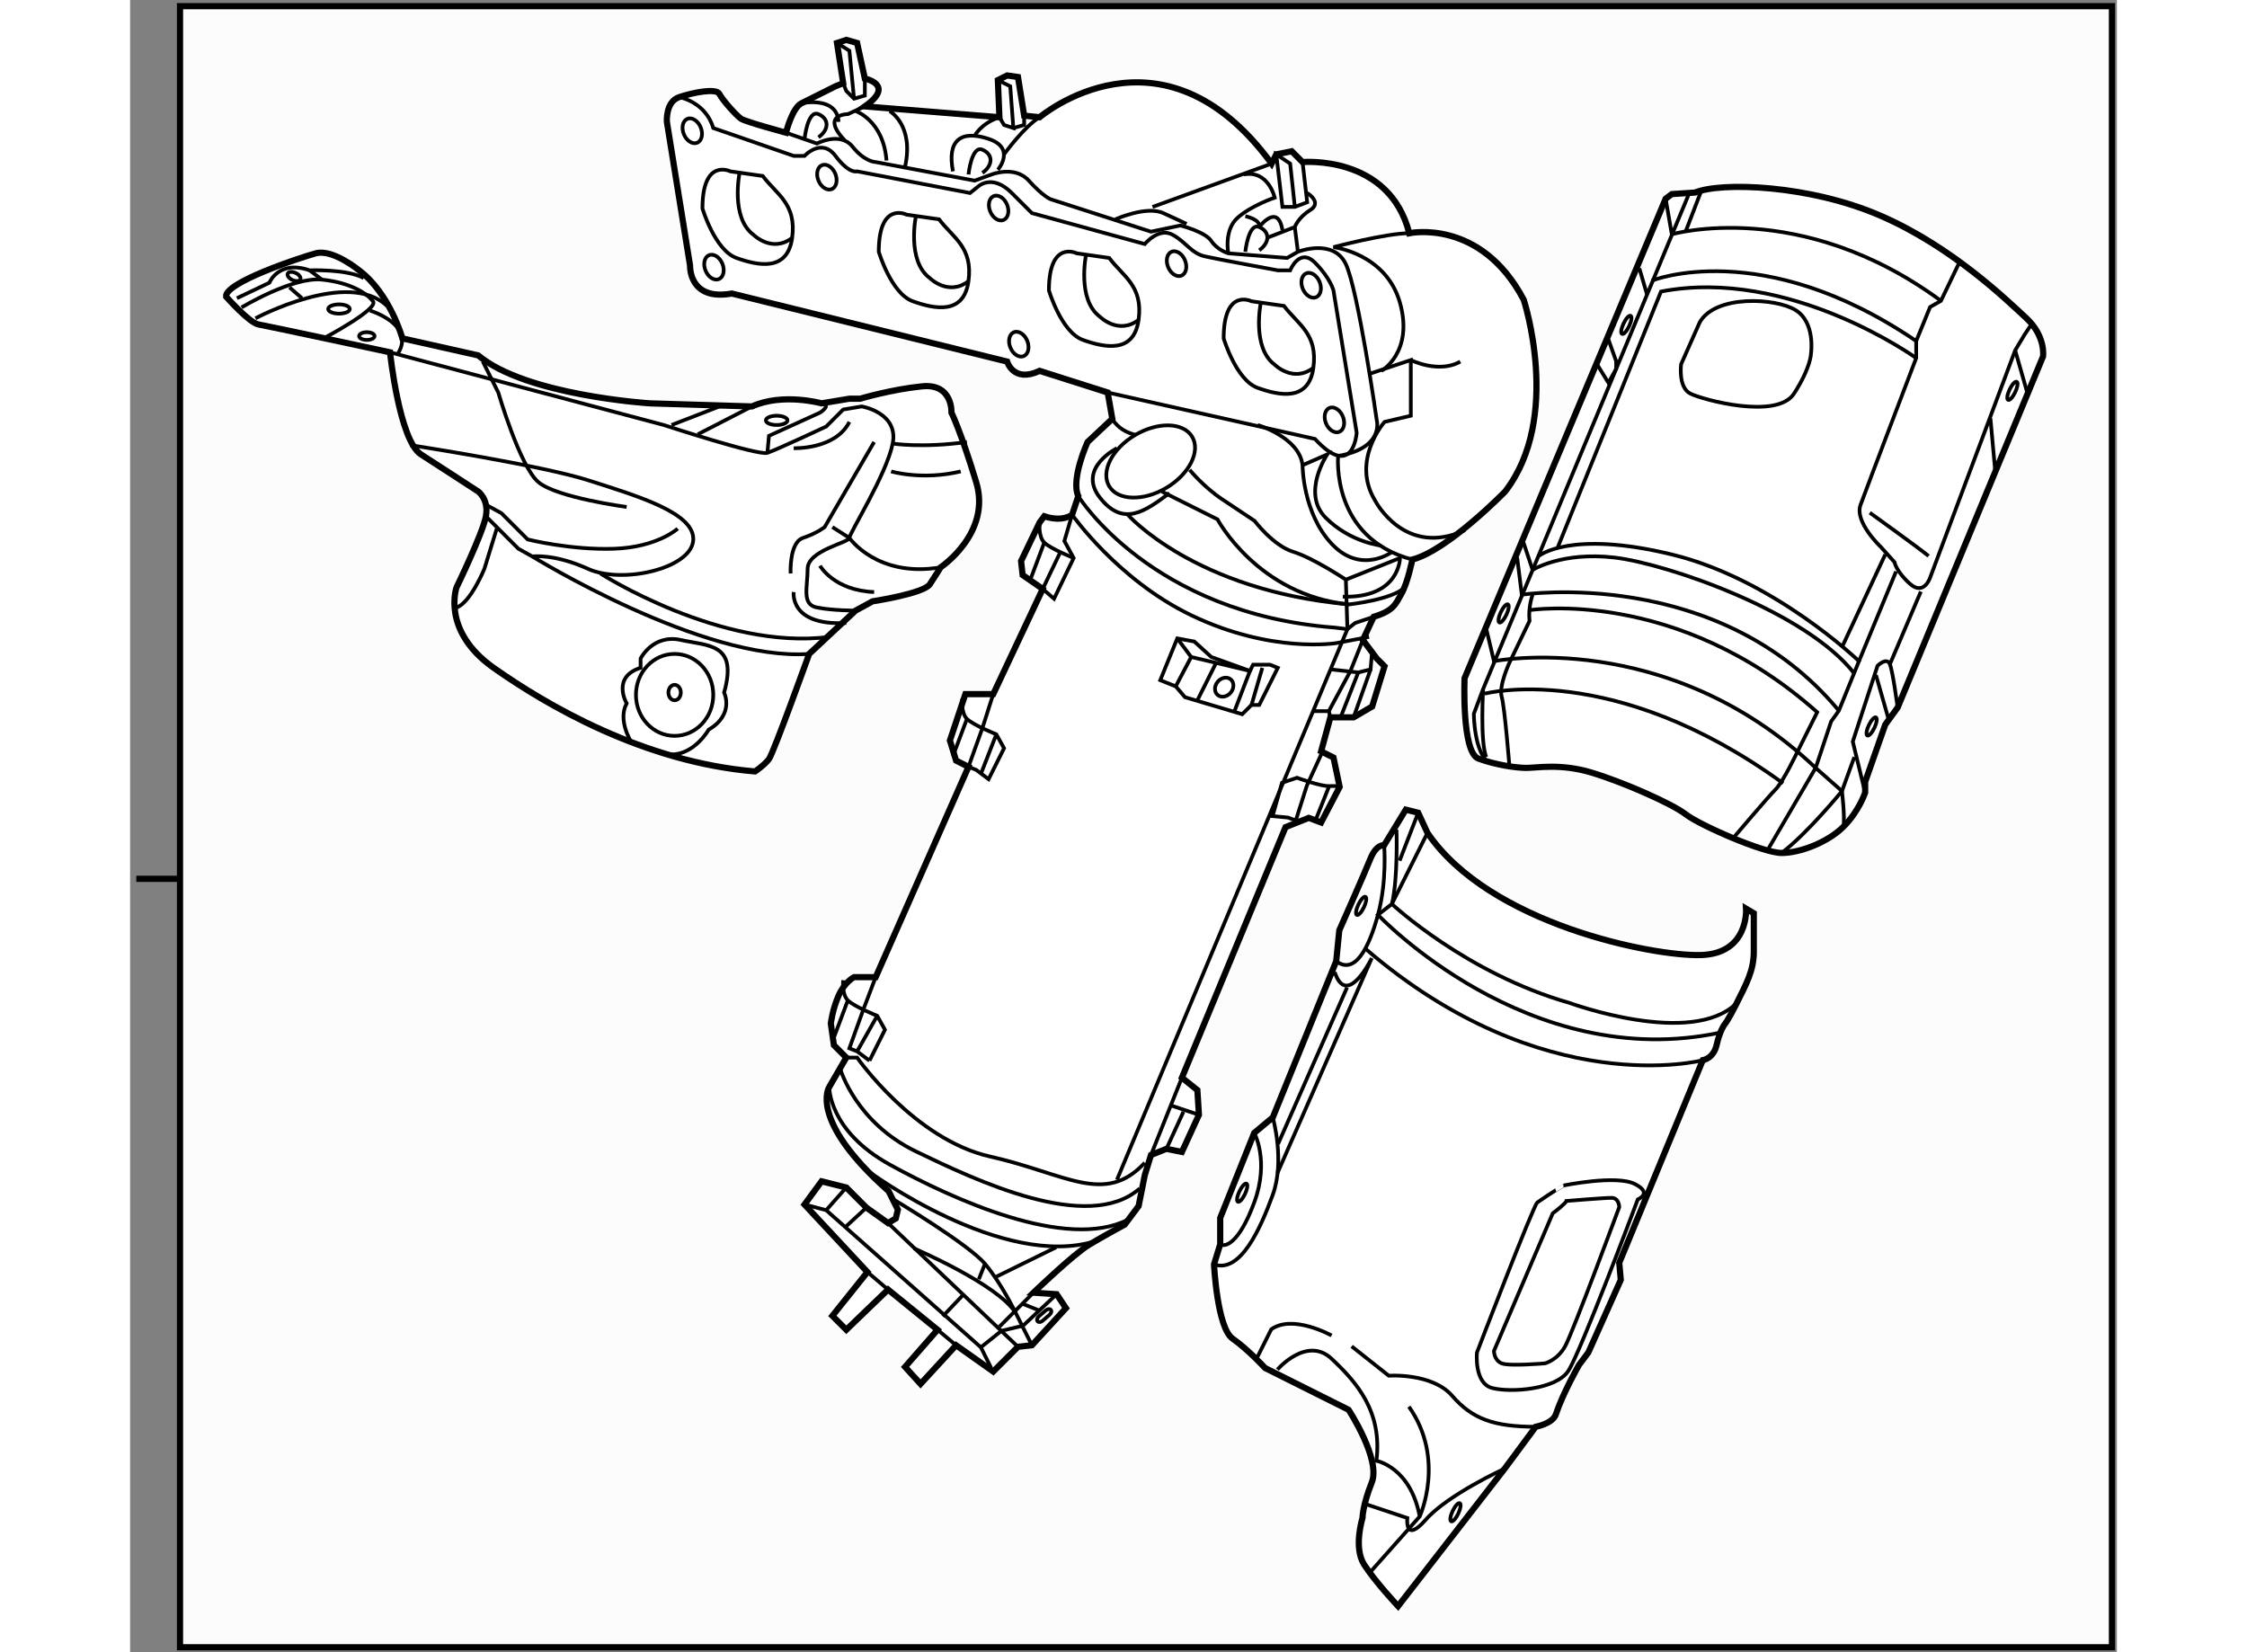 <?xml version="1.0" encoding="utf-8"?>
<!-- Generator: Adobe Illustrator 15.1.0, SVG Export Plug-In . SVG Version: 6.00 Build 0)  -->
<!DOCTYPE svg PUBLIC "-//W3C//DTD SVG 1.1//EN" "http://www.w3.org/Graphics/SVG/1.1/DTD/svg11.dtd">
<svg version="1.1" xmlns="http://www.w3.org/2000/svg" xmlns:xlink="http://www.w3.org/1999/xlink" x="0px" y="0px" width="244.8px"
	 height="180px" viewBox="75.718 41.553 160.573 133.532" enable-background="new 0 0 244.8 180" xml:space="preserve">
	
<rect x="75.718" y="41.553" width="160.573" height="133.532" fill="#808080" stroke="none"/>
	
<g></g><g><rect x="79.751" y="42.053" fill="#FCFCFC" stroke="#000000" stroke-width="0.5" width="156.14" height="132.632"></rect><line fill="none" stroke="#000000" stroke-width="0.5" x1="76.218" y1="112.579" x2="79.727" y2="112.579"></line></g><g><path fill="#FFFFFF" stroke="#000000" stroke-width="0.5" d="M137.018,137.819c-6.543-5.793-4.793-8.418-4.793-8.418l1.375-2.375
				l-1-1l-0.25-1.75c0,0,0.125-1.125,0.625-2.25s1.25-1.5,1.25-1.5h1.75l7.501-17l-1.001-0.5l-0.5-1.625l1.25-3.75h2.251l4-8.5
				l-1.625-1.125l-0.125-1.125l1.5-3.125l0.375-0.5c1.5,0.5,2.25-0.125,2.25-0.125l0.5-1.5c-0.625-1.375,0.75-4.375,0.75-4.375
				l1.999-1.875l-0.374-2.125l-5.5-1.75c-2.125,1-2.625-0.75-2.625-0.75l-22.251-5.5c-3.5,0.625-3.375-2.25-3.375-2.25L119.1,51.402
				c0,0-0.125-1.625,1-2s3-0.75,3.25-0.25s1.375,1.75,1.75,2s3.625,1.125,3.625,1.125s0.5-2,1.25-2.375s0.75-0.375,0.75-0.375l2-1
				l0.625-0.25l-0.5-3.25l0.75-0.25l0.875,0.25l0.625,2.875c0,0,2.5,0.5,0,2.25l10.876,0.875l-0.125-3l0.75-0.375l0.875,0.125
				l0.5,3.125l1.25,0.125c0,0,9.874-8.375,18.749,3.75l0.375-0.75l1.25-0.25l0.875,0.875c0,0,7-0.625,8.625,5.75
				c0,0,5.75-1.25,9.25,5.375c0,0,3.125,9.5-1.5,15.5c0,0-4.625,4.75-7.5,5.5c0,0-0.375,1.875-0.875,2.75
				c-0.5,0.875-0.625,1.375-2.25,1.875l-0.875,1.875l1.125,1.5l0.625,0.625l-1,3.25l-1.5,0.875h-1.875l-0.75,2.75l1,0.5l0.5,2.375
				l-1.5,2.875l-1-0.375l-1.875,0.75l-8.375,20.25l1.25,1l0.125,2l-1.375,3l-1.25-0.25l-1.25,0.5l-0.5,1.625l-0.5,2.5l-1.125,1.5
				c0,0-1.624,0.875-2.874,1.625s-4.5,3.875-4.5,3.875l1.875,0.125l0.75,1.125l-2.75,3l-1.125,0.125l-2,2l-3.001-2.125l-2.875,3.125
				l-1.25-1.375l2.625-3l-4-3.25l-3.375,3.25l-1.125-1.125l2.834-3.541l-5.084-5.459l1.375-1.875l2,0.5l1.625,1.625l1.75,1.25
				l0.625-0.375l0.168-0.707L137.018,137.819z"></path><ellipse transform="matrix(0.925 -0.381 0.381 0.925 -11.344 54.444)" fill="none" stroke="#000000" stroke-width="0.3" cx="131.975" cy="55.902" rx="0.735" ry="1.044"></ellipse><ellipse transform="matrix(0.925 -0.381 0.381 0.925 -10.735 50.023)" fill="none" stroke="#000000" stroke-width="0.3" cx="121.1" cy="52.152" rx="0.735" ry="1.044"></ellipse><ellipse transform="matrix(0.925 -0.381 0.381 0.925 -14.792 51.534)" fill="none" stroke="#000000" stroke-width="0.3" cx="122.85" cy="63.152" rx="0.735" ry="1.044"></ellipse><ellipse transform="matrix(0.925 -0.381 0.381 0.925 -15.316 61.361)" fill="none" stroke="#000000" stroke-width="0.3" cx="147.476" cy="69.402" rx="0.735" ry="1.044"></ellipse><ellipse transform="matrix(0.925 -0.381 0.381 0.925 -11.251 59.914)" fill="none" stroke="#000000" stroke-width="0.3" cx="145.851" cy="58.402" rx="0.735" ry="1.044"></ellipse><ellipse transform="matrix(0.925 -0.381 0.381 0.925 -11.882 65.725)" fill="none" stroke="#000000" stroke-width="0.3" cx="160.225" cy="62.902" rx="0.735" ry="1.044"></ellipse><ellipse transform="matrix(0.925 -0.381 0.381 0.925 -11.729 69.996)" fill="none" stroke="#000000" stroke-width="0.3" cx="171.1" cy="64.652" rx="0.735" ry="1.044"></ellipse><ellipse transform="matrix(0.925 -0.381 0.381 0.925 -15.728 71.528)" fill="none" stroke="#000000" stroke-width="0.3" cx="172.975" cy="75.527" rx="0.735" ry="1.044"></ellipse><path fill="none" stroke="#000000" stroke-width="0.3" d="M126.85,55.777l-2.625-0.375c0,0-2.25-1.125-2.25,3c0,0,1,3.375,2.75,4
				c1.75,0.625,4.125,1.125,4.5-1.625S127.975,57.277,126.85,55.777z"></path><path fill="none" stroke="#000000" stroke-width="0.3" d="M124.975,55.527c0,0-0.75,3.625,1.125,5c0,0,1.5,1.5,3.125,0.25"></path><path fill="none" stroke="#000000" stroke-width="0.3" d="M141.1,59.277l-2.625-0.375c0,0-2.25-1.125-2.25,3c0,0,1,3.375,2.75,4
				s4.125,1.125,4.501-1.625C143.851,61.527,142.225,60.777,141.1,59.277z"></path><path fill="none" stroke="#000000" stroke-width="0.3" d="M139.225,59.027c0,0-0.75,3.625,1.125,5c0,0,1.5,1.5,3.126,0.25"></path><path fill="none" stroke="#000000" stroke-width="0.3" d="M154.851,62.402l-2.625-0.375c0,0-2.25-1.125-2.25,3c0,0,1,3.375,2.75,4
				s4.124,1.125,4.499-1.625S155.975,63.902,154.851,62.402z"></path><path fill="none" stroke="#000000" stroke-width="0.3" d="M152.976,62.152c0,0-0.75,3.625,1.125,5c0,0,1.499,1.5,3.124,0.25"></path><path fill="none" stroke="#000000" stroke-width="0.3" d="M168.975,66.277l-2.625-0.375c0,0-2.25-1.125-2.25,3c0,0,1,3.375,2.75,4
				s4.125,1.125,4.5-1.625S170.1,67.777,168.975,66.277z"></path><path fill="none" stroke="#000000" stroke-width="0.3" d="M167.1,66.027c0,0-0.75,3.625,1.125,5c0,0,1.5,1.5,3.125,0.25"></path><path fill="none" stroke="#000000" stroke-width="0.3" d="M120.1,49.402c0,0,2.125,0.375,2.75,2.5l6.5,2.25h0.875
				c0,0,1.375-1.5,2.5,0s1.75,1.25,1.75,1.25l9.126,1.75l0.625-0.5c0,0,1.125-1.125,2.75,0.5s1.625,1.625,1.625,1.625l9.124,2.5
				c0,0,1.125-1.375,2.25-0.75s1.5,1.5,2.625,1.75s5.875,1.125,5.875,1.125h1c0,0,0.75-1.875,2-0.625s1.5,2.25,1.5,2.25l1.875,11.5
				c0,0-0.25,3.875-3.375,0.5l-16.749-3.75"></path><path fill="none" stroke="#000000" stroke-width="0.3" d="M129.975,49.902c0,0,2.875-0.625,3,1.5"></path><path fill="none" stroke="#000000" stroke-width="0.3" d="M128.725,52.277l2.5,0.875c0,0,1.875-1,2.875,0.25
				s1.875,1.25,1.875,1.25l8.001,1.5l1.375-0.5c0,0,1.875-0.75,3,0.5s1.75,1.5,1.75,1.5l8.124,2.625l2.375-0.5c0,0,2,0.5,2.5,1.25
				s1.375,1,1.375,1l4.75,0.375l0.875-0.5c0,0,2.875-1.125,3.875,1s2.5,12.625,2.5,12.625s0.625,2.25-3.125,2.875
				c0,0-0.625,6.625,6,8.375"></path><path fill="none" stroke="#000000" stroke-width="0.3" d="M130.225,52.777c0,0,0.25-2.375,1.125-2s0.875,1.25,0,1.875"></path><path fill="none" stroke="#000000" stroke-width="0.3" d="M143.476,55.652c0,0,0.25-2.375,1.125-2s0.875,1.25,0,1.875"></path><path fill="none" stroke="#000000" stroke-width="0.3" d="M165.85,61.902c0,0,0.25-2.375,1.125-2s0.875,1.25,0,1.875"></path><path fill="none" stroke="#000000" stroke-width="0.3" d="M135.1,50.152l-1.375,0.625c0,0-2.25,0-0.25,2.125"></path><path fill="none" stroke="#000000" stroke-width="0.3" d="M145.851,55.277c0,0,1.5-1.75-0.75-2.5
				c-2.251-0.75-3.376,0.125-2.876,2.625"></path><path fill="none" stroke="#000000" stroke-width="0.3" d="M134.35,50.527c0,0,2.25,0.75,2.5,4"></path><polyline fill="none" stroke="#000000" stroke-width="0.3" points="133.35,48.277 133.6,48.902 134.225,49.527 135.1,49.277 
				135.1,47.902 		"></polyline><polyline fill="none" stroke="#000000" stroke-width="0.3" points="132.85,45.027 133.85,45.652 134.225,49.527 		"></polyline><polyline fill="none" stroke="#000000" stroke-width="0.3" points="147.976,50.902 147.976,51.652 147.101,51.902 		"></polyline><path fill="none" stroke="#000000" stroke-width="0.3" d="M143.976,52.527c0,0,0.5-1,2-1.5l0.375,0.625l0.75,0.25l-0.25-3.375
				l-1-0.5"></path><path fill="none" stroke="#000000" stroke-width="0.3" d="M137.1,50.527c0,0,2,1.125,1.25,4.5"></path><path fill="none" stroke="#000000" stroke-width="0.3" d="M146.351,54.027c0,0,1.625-2.25,2.875-3"></path><path fill="none" stroke="#000000" stroke-width="0.3" d="M155.35,59.277c0,0,2.5-1.125,3.875-0.5s1.875,0.875,1.875,0.875"></path><line fill="none" stroke="#000000" stroke-width="0.3" x1="167.975" y1="54.777" x2="158.35" y2="58.277"></line><path fill="none" stroke="#000000" stroke-width="0.3" d="M164.475,62.027c0,0-0.375-1.875,0.75-2.875s3-1.625,3-1.625
				s-0.5-2.25-2.5-1.875"></path><polyline fill="none" stroke="#000000" stroke-width="0.3" points="170.475,54.652 170.85,57.902 169.85,58.277 168.85,58.277 
				168.35,54.027 169.475,54.777 169.85,58.277 		"></polyline><path fill="none" stroke="#000000" stroke-width="0.3" d="M170.85,57.152c0,0,1.25,0.75,0.25,1.375s-1.25,1.375-1.25,1.375l0.25,2
				"></path><line fill="none" stroke="#000000" stroke-width="0.3" x1="167.6" y1="60.777" x2="169.85" y2="59.902"></line><path fill="none" stroke="#000000" stroke-width="0.3" d="M165.85,59.027c0,0,1.25,0.25,1.125,0.875c0,0,1.5-2,1.875,0.25"></path><path fill="none" stroke="#000000" stroke-width="0.3" d="M179.1,60.402c-1.875,0-6.125,1.125-6.125,1.125s4.25,0.5,5.375,4.5
				s-1.5,5.5-1.5,5.5"></path><path fill="none" stroke="#000000" stroke-width="0.3" d="M175.85,71.777l3.375-1.125v4v0.5l-2.125,0.5c0,0-2.75,3.125-0.75,6.375
				c0,0,2.375,4.625,7.25,2.375"></path><path fill="none" stroke="#000000" stroke-width="0.3" d="M179.225,70.652c0,0,2.25,1.125,4,0.125"></path><path fill="none" stroke="#000000" stroke-width="0.3" d="M177.725,86.152c0,0-2.5,1.875-4.875-0.625s-2.375-6.375-2.375-6.375
				l2-0.875c0,0-2.125,3.125-0.125,5.125s4.5,2.25,4.5,2.25"></path><path fill="none" stroke="#000000" stroke-width="0.3" d="M166.85,75.902c0,0,3.375,1,3.625,3.25"></path><path fill="none" stroke="#000000" stroke-width="0.3" d="M152.351,81.652c0,0,5.874,9.5,20.749,10.625l1,0.125l0.625-0.5l1.5-0.5
				"></path><path fill="none" stroke="#000000" stroke-width="0.3" d="M155.475,77.777c0,0-3.249,1.625-1.374,4
				c1.874,2.375,3.624,1.125,5.624-0.375"></path><ellipse transform="matrix(0.859 -0.511 0.511 0.859 -18.056 92.012)" fill="none" stroke="#000000" stroke-width="0.3" cx="158.288" cy="78.839" rx="3.906" ry="2.48"></ellipse><path fill="none" stroke="#000000" stroke-width="0.3" d="M161.35,79.527c0,0,1.125,1.375,2.625,2.375s2.625,1.75,2.625,1.75
				s1.5,2,3.125,2.5s4.25,2.25,4.25,2.25l0.125,4l-18.625,44.5"></path><path fill="none" stroke="#000000" stroke-width="0.3" d="M175.85,93.026l-2.625,0.5c0,0-5.25,0.875-11.75-2.25
				c-5.914-2.843-9.624-8.125-9.624-8.125l-0.625,2.125l0.75,1.375l-1.584,3.292l-0.916-0.792l1.375-2.875"></path><path fill="none" stroke="#000000" stroke-width="0.3" d="M149.226,83.777c0,0-0.125,1.125,0.375,1.625s2.375,1.25,2.375,1.25"></path><path fill="none" stroke="#000000" stroke-width="0.3" d="M156.35,83.152c0,0,5.375,6.125,17.875,7.25c0,0,3.5-0.375,4.5-1.375"></path><path fill="none" stroke="#000000" stroke-width="0.3" d="M159.1,81.277l4.5,2.25c0,0,3.25,6.125,10.625,6.875"></path><path fill="none" stroke="#000000" stroke-width="0.3" d="M173.975,88.402l1.25-0.5l3.125-1.25c0,0,0,3.25-4.625,3.125"></path><line fill="none" stroke="#000000" stroke-width="0.3" x1="149.601" y1="85.402" x2="148.476" y2="88.402"></line><line fill="none" stroke="#000000" stroke-width="0.3" x1="143.35" y1="99.651" x2="142.225" y2="102.651"></line><path fill="none" stroke="#000000" stroke-width="0.3" d="M145.476,97.651l-0.875,2.75l-1.125,3.125l0.625,0.25l1,0.75l1.25-2.5
				l-0.625-1.125c0,0-1.875-0.75-2.376-1.25c-0.5-0.5-0.375-1.625-0.375-1.625"></path><line fill="none" stroke="#000000" stroke-width="0.3" x1="133.725" y1="122.401" x2="132.6" y2="125.401"></line><path fill="none" stroke="#000000" stroke-width="0.3" d="M135.475,127.276l1.25-2.5l-0.625-1.125c0,0-1.875-0.75-2.375-1.25
				s-0.375-1.625-0.375-1.625"></path><polyline fill="none" stroke="#000000" stroke-width="0.3" points="135.475,127.276 134.475,126.526 133.85,126.276 
				134.975,123.151 135.975,120.526 		"></polyline><line fill="none" stroke="#000000" stroke-width="0.3" x1="172.629" y1="105.083" x2="171.441" y2="108.058"></line><path fill="none" stroke="#000000" stroke-width="0.3" d="M172.029,102.423l-1.205,2.623l-0.896,2.818l-0.629-0.236l-1.246-0.117
				l0.76-2.691l1.219-0.41c0,0,1.891,0.707,2.598,0.674c0.707-0.035,0.846,0.068,0.846,0.068"></path><path fill="none" stroke="#000000" stroke-width="0.3" d="M133.6,127.026h0.875c0,0,4.625,6.625,10.751,8
				c6.125,1.375,9.25,4,12.499,0.5"></path><line fill="none" stroke="#000000" stroke-width="0.3" x1="160.725" y1="128.651" x2="158.225" y2="134.901"></line><line fill="none" stroke="#000000" stroke-width="0.3" x1="162.1" y1="131.651" x2="159.85" y2="130.901"></line><line fill="none" stroke="#000000" stroke-width="0.3" x1="159.475" y1="134.401" x2="160.85" y2="131.401"></line><polyline fill="none" stroke="#000000" stroke-width="0.3" points="171.35,99.026 172.6,99.026 172.725,99.526 		"></polyline><polyline fill="none" stroke="#000000" stroke-width="0.3" points="172.725,95.651 174.975,95.901 175.975,95.651 176.1,94.151 		
				"></polyline><polyline fill="none" stroke="#000000" stroke-width="0.3" points="175.35,93.276 174.35,95.776 172.6,99.026 		"></polyline><line fill="none" stroke="#000000" stroke-width="0.3" x1="173.6" y1="99.401" x2="174.975" y2="95.901"></line><line fill="none" stroke="#000000" stroke-width="0.3" x1="174.6" y1="99.526" x2="175.975" y2="95.651"></line><polygon fill="none" stroke="#000000" stroke-width="0.3" points="166.225,95.776 163.1,94.651 161.725,93.401 160.35,93.151 
				158.975,96.526 160.225,97.026 160.975,97.901 165.6,99.276 166.35,98.526 166.975,98.526 168.475,95.526 167.85,95.276 
				166.475,95.276 		"></polygon><line fill="none" stroke="#000000" stroke-width="0.3" x1="160.225" y1="97.026" x2="161.475" y2="94.651"></line><line fill="none" stroke="#000000" stroke-width="0.3" x1="161.975" y1="98.151" x2="163.475" y2="95.151"></line><polyline fill="none" stroke="#000000" stroke-width="0.3" points="164.975,99.026 166.225,95.776 161.475,94.651 160.35,93.151 
						"></polyline><line fill="none" stroke="#000000" stroke-width="0.3" x1="166.35" y1="98.526" x2="167.225" y2="95.526"></line><ellipse transform="matrix(0.643 -0.766 0.766 0.643 -15.696 160.404)" fill="none" stroke="#000000" stroke-width="0.3" cx="164.101" cy="97.027" rx="0.822" ry="0.686"></ellipse><path fill="none" stroke="#000000" stroke-width="0.3" d="M155.1,75.402c0,0,0.465,0.987,1.92,1.306"></path><path fill="none" stroke="#000000" stroke-width="0.3" d="M133.143,128.026c0,0,1.249,4.25,6.082,6.584
				c4.834,2.334,13.919,6.666,18.084,3"></path><path fill="none" stroke="#000000" stroke-width="0.3" d="M132.225,129.401c0,0-0.082,3.543,4.918,6.293s14.249,6.998,19.25,4.416
				"></path><path fill="none" stroke="#000000" stroke-width="0.3" d="M135.475,136.276c0,0,10.751,7.916,18.251,5.584"></path><line fill="none" stroke="#000000" stroke-width="0.3" x1="136.975" y1="140.401" x2="147.476" y2="150.401"></line><line fill="none" stroke="#000000" stroke-width="0.3" x1="148.726" y1="146.026" x2="145.976" y2="148.776"></line><path fill="none" stroke="#000000" stroke-width="0.3" d="M137.475,138.526c0,0,6.001,3.584,7.334,5.168c1.333,1.582,2.5,4,2.5,4
				l1.292,2.582"></path><line fill="none" stroke="#000000" stroke-width="0.3" x1="135.309" y1="144.36" x2="136.975" y2="145.776"></line><line fill="none" stroke="#000000" stroke-width="0.3" x1="140.975" y1="149.026" x2="142.475" y2="150.276"></line><polyline fill="none" stroke="#000000" stroke-width="0.3" points="130.225,138.901 131.975,139.36 144.476,150.444 
				145.309,152.11 		"></polyline><line fill="none" stroke="#000000" stroke-width="0.3" x1="135.225" y1="139.151" x2="133.559" y2="140.694"></line><line fill="none" stroke="#000000" stroke-width="0.3" x1="133.6" y1="137.526" x2="131.975" y2="139.36"></line><line fill="none" stroke="#000000" stroke-width="0.3" x1="142.975" y1="146.276" x2="141.393" y2="147.944"></line><path fill="none" stroke="#000000" stroke-width="0.3" d="M139.059,142.444c0,0,6.833,2.916,8.25,5.25"></path><polyline fill="none" stroke="#000000" stroke-width="0.3" points="150.601,146.151 147.892,148.694 146.142,149.11 
				144.476,150.444 		"></polyline><line fill="none" stroke="#000000" stroke-width="0.3" x1="145.642" y1="144.776" x2="150.559" y2="142.36"></line><line fill="none" stroke="#000000" stroke-width="0.3" x1="144.809" y1="143.694" x2="144.309" y2="144.944"></line><line fill="none" stroke="#000000" stroke-width="0.3" x1="147.892" y1="146.944" x2="149.142" y2="147.444"></line><path fill="none" stroke="#000000" stroke-width="0.3" d="M149.464,148.3c-0.139,0.119-0.32,0.137-0.404,0.039l0,0
				c-0.084-0.098-0.04-0.273,0.099-0.395l0.567-0.49c0.139-0.119,0.32-0.139,0.404-0.041l0,0c0.085,0.098,0.041,0.275-0.098,0.395
				L149.464,148.3z"></path><line fill="none" stroke="#000000" stroke-width="0.3" x1="136.1" y1="123.651" x2="134.475" y2="126.526"></line><line fill="none" stroke="#000000" stroke-width="0.3" x1="145.726" y1="100.901" x2="144.476" y2="104.11"></line></g>



	
<g><path fill="#FFFFFF" stroke="#000000" stroke-width="0.5" d="M83.475,65.527c0,0,1.875,2.125,2.625,2.25s10.625,2.25,10.625,2.25
				s0.75,7.125,2.5,8.25s4.625,3,4.625,3s0.875,0.625,0.625,2s-2.375,5.75-2.375,5.75s-1.25,3.5,3,6.5s12.125,7.625,21.125,8.375
				c0,0,0.75-0.5,1.125-1s3.25-8.5,3.25-8.5l3.75-3.5l1.375-0.75c0,0,4.125-0.625,4.625-1.375s0.875-1.375,0.875-1.375
				s4.126-2.75,2.876-6.875c-1.251-4.125-2.001-5.625-2.001-5.625s0.125-2.375-2.375-2.125s-5,1-5,1h-0.875l-2.25,0.375
				c0,0-3.125-0.875-5.625,0.25l-8.25-0.25c0,0-10-0.625-13.875-3.875l-6.125-1.375c0,0-1-3.625-3.5-5.5c0,0-2.125-1.75-3.5-1.375
				S83.35,64.402,83.475,65.527z"></path><ellipse fill="none" stroke="#000000" stroke-width="0.3" cx="92.6" cy="66.527" rx="0.875" ry="0.375"></ellipse><ellipse fill="none" stroke="#000000" stroke-width="0.3" cx="127.975" cy="75.527" rx="0.875" ry="0.375"></ellipse><ellipse fill="none" stroke="#000000" stroke-width="0.3" cx="119.725" cy="97.526" rx="0.5" ry="0.625"></ellipse><ellipse fill="none" stroke="#000000" stroke-width="0.3" cx="119.725" cy="97.714" rx="3.125" ry="3.313"></ellipse><path fill="none" stroke="#000000" stroke-width="0.3" d="M85.85,67.277c0,0,7.5-4,10.625-1"></path><path fill="none" stroke="#000000" stroke-width="0.3" d="M91.35,68.902c0,0,4.5-2.375,4-3s-1.75-1.5-4.125-1.75
				s-6.5,2.25-6.5,2.25"></path><path fill="none" stroke="#000000" stroke-width="0.3" d="M96.725,70.027l22.125,5.875c0,0,7.625,2.5,8.375,2.25
				s4.75-2.125,4.75-2.125l1.375-1.375l1.5-0.25c0,0,3,0.5,2.5,3s-3.5,7.25-3.5,7.625s-3.375,1-3.375,2.5s-0.5,2.875,0.75,3.125
				s3.125,0.25,3.125,0.25"></path><path fill="none" stroke="#000000" stroke-width="0.3" d="M98.35,77.527c0,0,10.625,1.625,14.5,2.875s8.625,2.625,8.375,4.875
				s-5.75,3.5-8.5,2.25s-4.5-1-4.5-1l-1.125-0.625l-2.625-2.625"></path><path fill="none" stroke="#000000" stroke-width="0.3" d="M113.725,87.902c0,0,9.75,6.25,18.5,5.125"></path><path fill="none" stroke="#000000" stroke-width="0.3" d="M108.225,86.527c0,0,13.75,8.5,22.375,7.875"></path><path fill="none" stroke="#000000" stroke-width="0.3" d="M116.225,101.526c0,0-1.125-1.75-0.375-3.125
				c0,0-1.25-2.125,1.125-2.875v-0.75c0,0,1-2,3.25-1.5s4.625,0.25,3.5,4.25c0,0,0.875,1.75-1.25,3c0,0-1.125,2-3,2"></path><path fill="none" stroke="#000000" stroke-width="0.3" d="M119.975,84.277c0,0-1.625,1.5-5.125,1.625s-7-0.75-7-0.75l-2.125-2.125
				l-1.375-0.75"></path><path fill="none" stroke="#000000" stroke-width="0.3" d="M127.225,78.152l0.125-1.375l4.125-1.875c0,0,1-0.625,0.125-0.75"></path><line fill="none" stroke="#000000" stroke-width="0.3" x1="125.975" y1="74.402" x2="121.6" y2="76.652"></line><line fill="none" stroke="#000000" stroke-width="0.3" x1="119.475" y1="75.902" x2="123.35" y2="74.402"></line><path fill="none" stroke="#000000" stroke-width="0.3" d="M129.1,87.902c0,0-0.125-2.5,1-2.875s1.75-0.875,1.75-0.875l4-6.875"></path><path fill="none" stroke="#000000" stroke-width="0.3" d="M129.35,89.402c0,0-0.375,2.75,4.25,2.5"></path><path fill="none" stroke="#000000" stroke-width="0.3" d="M129.35,77.777c0,0,3.375,0.125,4.5-2.125"></path><path fill="none" stroke="#000000" stroke-width="0.3" d="M105.35,84.277l-1,3.25c0,0-1.125,2.75-2.25,3.125"></path><path fill="none" stroke="#000000" stroke-width="0.3" d="M95.1,66.652c0,0,3.75,1.125,2.25,3.5"></path><path fill="none" stroke="#000000" stroke-width="0.3" d="M104.225,70.777l1.25,2.5c0,0,1.75,6,3.25,7.25s7.125,2,7.125,2"></path><path fill="none" stroke="#000000" stroke-width="0.3" d="M137.35,77.402c0,0,2.375,0.375,6-0.125"></path><path fill="none" stroke="#000000" stroke-width="0.3" d="M137.225,79.652c0,0,2.5,0.75,5.625,0"></path><path fill="none" stroke="#000000" stroke-width="0.3" d="M132.475,84.152l1.375,0.875c0,0,2.25,3.25,7.375,2.375"></path><path fill="none" stroke="#000000" stroke-width="0.3" d="M131.475,87.277c0,0,1.125,2,4.375,2.125"></path><ellipse fill="none" stroke="#000000" stroke-width="0.3" cx="94.85" cy="68.714" rx="0.625" ry="0.313"></ellipse><path fill="none" stroke="#000000" stroke-width="0.3" d="M84.35,65.652l2.625-1.25c0,0,0.75-1.875,3.25-1
				c0,0,3-0.125,4.375,0.625"></path><line fill="none" stroke="#000000" stroke-width="0.3" x1="88.6" y1="64.777" x2="89.6" y2="65.652"></line><ellipse transform="matrix(0.907 0.421 -0.421 0.907 35.17 -31.519)" fill="none" stroke="#000000" stroke-width="0.3" cx="88.975" cy="63.902" rx="0.563" ry="0.313"></ellipse><line fill="none" stroke="#000000" stroke-width="0.3" x1="90.225" y1="63.402" x2="91.225" y2="64.152"></line></g>



	
<g><path fill="#FFFFFF" stroke="#000000" stroke-width="0.5" d="M199.82,57.615l-16.25,38.75c0,0-0.25,6,1.125,6.5s3,0.75,3.875,0.75
				s2.75-0.375,5.25,0.375s6.5,2.5,7.625,3.375s6.25,3.125,7.75,3.125s3.75-0.875,5-2.125s1.75-2.75,1.75-2.75v-0.875l1.625-4.625
				l1-1.375l11.75-28.375c0,0,0.25-1.625-1.375-3.125s-6-5.75-11.75-8.25s-12.875-2.75-15-1.875l-1.875,0.125L199.82,57.615z"></path><path fill="none" stroke="#000000" stroke-width="0.3" d="M201.695,57.24l-16.625,40c0,0-0.25,4.25,0.25,5.5"></path><path fill="none" stroke="#000000" stroke-width="0.3" d="M215.945,105.614l-1-4.125l2-6.125c0,0,0.75-0.75,1-0.125
				s0.625,3.5,0.625,3.5"></path><path fill="none" stroke="#000000" stroke-width="0.3" d="M229.32,67.865l-0.5,0.75l-0.75,1.25l-6.875,18.375
				c0,0-0.5,1.5-1.625,0.5c-1.125-1-1.25-1.75-1.25-1.75l-1.125-1.25c0,0-2.125-2-1.625-3.375s4.5-11.875,4.5-11.875v-1.375
				l1.125-2.75l0.875-0.5l1.5-3.125"></path><line fill="none" stroke="#000000" stroke-width="0.3" x1="202.695" y1="56.99" x2="201.445" y2="60.24"></line><path fill="none" stroke="#000000" stroke-width="0.3" d="M220.07,70.49c0,0-10.25-7.375-20.625-5.375l-8.375,20.75"></path><path fill="none" stroke="#000000" stroke-width="0.3" d="M189.57,86.49c0,0,2.5-2.125,10.75-0.125s15.125,8.625,15.125,8.625
				l-1.625,4l-0.625,0.875l-1.25,3.75l-3.875,6.625"></path><path fill="none" stroke="#000000" stroke-width="0.3" d="M202.57,67.615l-1.5,3.375c0,0-0.25,1.875,0.75,2.375s7,2.125,8.375,0
				s1.375-3.25,1.375-3.25s0.375-2.5-1.25-3.5S203.82,65.365,202.57,67.615z"></path><path fill="none" stroke="#000000" stroke-width="0.3" d="M198.695,64.24c0,0,8.875-3.625,21.375,4.875"></path><ellipse transform="matrix(0.904 0.428 -0.428 0.904 48.005 -77.649)" fill="none" stroke="#000000" stroke-width="0.3" cx="196.546" cy="67.847" rx="0.25" ry="0.813"></ellipse><ellipse transform="matrix(0.904 0.427 -0.427 0.904 56.747 -71.011)" fill="none" stroke="#000000" stroke-width="0.3" cx="186.82" cy="91.115" rx="0.249" ry="0.812"></ellipse><ellipse transform="matrix(0.903 0.43 -0.43 0.903 64.122 -83.32)" fill="none" stroke="#000000" stroke-width="0.3" cx="216.445" cy="100.239" rx="0.25" ry="0.813"></ellipse><ellipse transform="matrix(0.903 0.43 -0.43 0.903 53.565 -90.845)" fill="none" stroke="#000000" stroke-width="0.3" cx="227.82" cy="73.115" rx="0.25" ry="0.813"></ellipse><line fill="none" stroke="#000000" stroke-width="0.3" x1="197.695" y1="63.24" x2="198.32" y2="65.365"></line><path fill="none" stroke="#000000" stroke-width="0.3" d="M199.82,57.615l0.5,2.875c0,0,10.375-3,21.75,5.375"></path><polyline fill="none" stroke="#000000" stroke-width="0.3" points="195.195,68.99 195.82,70.74 195.82,71.365 195.195,72.49 
				194.195,70.865 		"></polyline><path fill="none" stroke="#000000" stroke-width="0.3" d="M185.32,92.364l0.625,2.625c0,0,14-2.75,26,8.625l2.125,1.875
				c0,0,0.25,2.125,0.125,2.875"></path><path fill="none" stroke="#000000" stroke-width="0.3" d="M187.82,86.615l0.375,3c0,0,15.875-2.375,25.625,9.375"></path><path fill="none" stroke="#000000" stroke-width="0.3" d="M185.07,97.239l-0.75,2c0,0,0,3.125,1.25,4"></path><path fill="none" stroke="#000000" stroke-width="0.3" d="M215.07,102.739l-1,2.75c0,0-2.75,3.375-4.875,5"></path><line fill="none" stroke="#000000" stroke-width="0.3" x1="228.07" y1="69.865" x2="229.07" y2="73.365"></line><line fill="none" stroke="#000000" stroke-width="0.3" x1="226.07" y1="75.365" x2="226.445" y2="79.49"></line><path fill="none" stroke="#000000" stroke-width="0.3" d="M185.195,97.614c0,0,10.375-2.75,24.125,7.25"></path><path fill="none" stroke="#000000" stroke-width="0.3" d="M188.82,90.864c0,0,11.875-1.875,23.25,8.25l-1.625,3.25
				c0,0-1.125,2.375-1.75,3s-3.375,3.875-3.375,3.875"></path><line fill="none" stroke="#000000" stroke-width="0.3" x1="218.445" y1="87.74" x2="215.445" y2="94.989"></line><line fill="none" stroke="#000000" stroke-width="0.3" x1="217.57" y1="86.365" x2="214.07" y2="93.864"></line><line fill="none" stroke="#000000" stroke-width="0.3" x1="220.445" y1="89.365" x2="217.945" y2="95.239"></line><path fill="none" stroke="#000000" stroke-width="0.3" d="M189.07,89.614c0,0-0.375,1-0.25,2.125l-1.625,3.375
				c0,0-0.875,1.875-0.625,2.75s0.625,5.625,0.625,5.625"></path><line fill="none" stroke="#000000" stroke-width="0.3" x1="216.82" y1="96.114" x2="217.82" y2="99.614"></line><path fill="none" stroke="#000000" stroke-width="0.3" d="M188.32,85.365l0.75,2.25c0,0,2.375-1.5,6.625-1
				s15.5,4.375,19.375,9.375"></path><path fill="none" stroke="#000000" stroke-width="0.3" d="M216.32,82.99c0,0,4,2.875,4.75,3.5"></path></g>



	
<g><path fill="#FFFFFF" stroke="#000000" stroke-width="0.5" d="M179.82,107.239l-1-0.25l-1.75,2.875c0,0-0.625-0.125-1.125,1.125
				s-2.5,5.75-2.5,5.75l-0.25,2.5l-5.125,12.625l-1.5,1.25l-2.75,6.875v2.125l-0.5,1.625c0,0,0.25,5.125,1.5,6
				s2.625,2.375,2.625,2.375l6.75,3.375c0,0,2.625,4,1.875,5.875s-0.75,2.875-0.75,2.875s-0.75,2.375,0.125,3.75
				s2.75,3.375,2.75,3.375l8.625-11.125l2.5-3.375c0,0,1.375-0.25,1.625-1c0.588-1.762,1.875-4,1.875-4l0.75-1l2.625-5.875
				l-0.125-1.375l6.75-16.375c0,0,0.875-0.125,1.125-1.25s0.625-1.625,0.625-1.625s0.25-0.25,1-1.75s1.375-2.625,1.375-4.125
				s0-3.125,0-3.125l-0.625-0.375c0,0,0.25,3.625-3.625,3.75s-17.125-2.5-22.125-9.875L179.82,107.239z"></path><ellipse transform="matrix(0.903 0.43 -0.43 0.903 75.38 -57.793)" fill="none" stroke="#000000" stroke-width="0.3" cx="165.584" cy="137.917" rx="0.25" ry="0.813"></ellipse><path fill="none" stroke="#000000" stroke-width="0.3" d="M177.07,109.864c0,0,0.25,2.875-0.5,5.625s-1.875,4.875-3.375,3.75"></path><path fill="none" stroke="#000000" stroke-width="0.3" d="M166.57,133.114c0,0,1.25,2.25,0,5.625s-2.375,3.625-2.75,3.375"></path><path fill="none" stroke="#000000" stroke-width="0.3" d="M178.07,108.614c0,0,0.125,4-0.375,6l-1.125,0.875
				c0,0,12.125,12.875,27.75,9.5"></path><path fill="none" stroke="#000000" stroke-width="0.3" d="M202.82,127.239c0,0-12.875,3.375-27.25-9"></path><path fill="none" stroke="#000000" stroke-width="0.3" d="M168.07,131.864c0,0,1,3.5,0,6.25s-2.625,6.375-4.75,5.625"></path><path fill="none" stroke="#000000" stroke-width="0.3" d="M175.945,168.614l4-4.5c0,0,2.125-4.625-0.875-8.875"></path><path fill="none" stroke="#000000" stroke-width="0.3" d="M172.82,149.489c0,0-3.125-1.75-4.875-0.5l-1.25,2.5"></path><path fill="none" stroke="#000000" stroke-width="0.3" d="M189.445,138.739c-0.308,0.215-4.875,12.125-4.875,12.125
				s-0.25,2.5,1.25,2.875s5.125,0.125,6.125-1.375s5.625-13.875,5.625-13.875s1.25-0.5-0.25-1.25s-5.75,0.125-5.75,0.125
				S190.695,137.864,189.445,138.739z"></path><path fill="none" stroke="#000000" stroke-width="0.3" d="M190.695,139.614l-4.75,11.125c0,0,0,0.75,0.625,1s3.5,0,3.5,0
				s1-0.25,1.625-1.375s4.375-11.25,4.375-11.25s0-0.75-0.625-0.75s-3.625,0.25-3.625,0.25S191.695,138.864,190.695,139.614z"></path><path fill="none" stroke="#000000" stroke-width="0.3" d="M168.445,152.239c0,0,2.375-2.75,4.375-0.875s4.125,4.25,3.625,8.25
				c0,0,2.75,0.5,3.5,4.5"></path><path fill="none" stroke="#000000" stroke-width="0.3" d="M186.82,160.239c0,0-4.625,2.125-6.375,4.125s-1.5-0.125-1.5-0.125
				l-3.375-1.125"></path><path fill="none" stroke="#000000" stroke-width="0.3" d="M168.445,136.364l7.625-17.375c0,0-2,4.125-3,1.125"></path><path fill="none" stroke="#000000" stroke-width="0.3" d="M180.57,108.864l-2.875,5.75c0,0,6,5.625,14.375,8
				c0,0,9.875,3.625,13.5,0"></path><line fill="none" stroke="#000000" stroke-width="0.3" x1="174.07" y1="121.364" x2="168.501" y2="134.001"></line><line fill="none" stroke="#000000" stroke-width="0.3" x1="178.32" y1="111.114" x2="179.82" y2="107.239"></line><path fill="none" stroke="#000000" stroke-width="0.3" d="M174.445,150.364l3,2.375c0,0,3.5-0.25,5.125,1.625s3.375,2.5,6.75,2.5"></path><ellipse transform="matrix(0.903 0.43 -0.43 0.903 66.349 -64.177)" fill="none" stroke="#000000" stroke-width="0.3" cx="175.195" cy="114.739" rx="0.25" ry="0.813"></ellipse><ellipse transform="matrix(0.903 0.43 -0.43 0.903 88.156 -62.695)" fill="none" stroke="#000000" stroke-width="0.3" cx="182.82" cy="163.739" rx="0.25" ry="0.813"></ellipse></g>


</svg>
